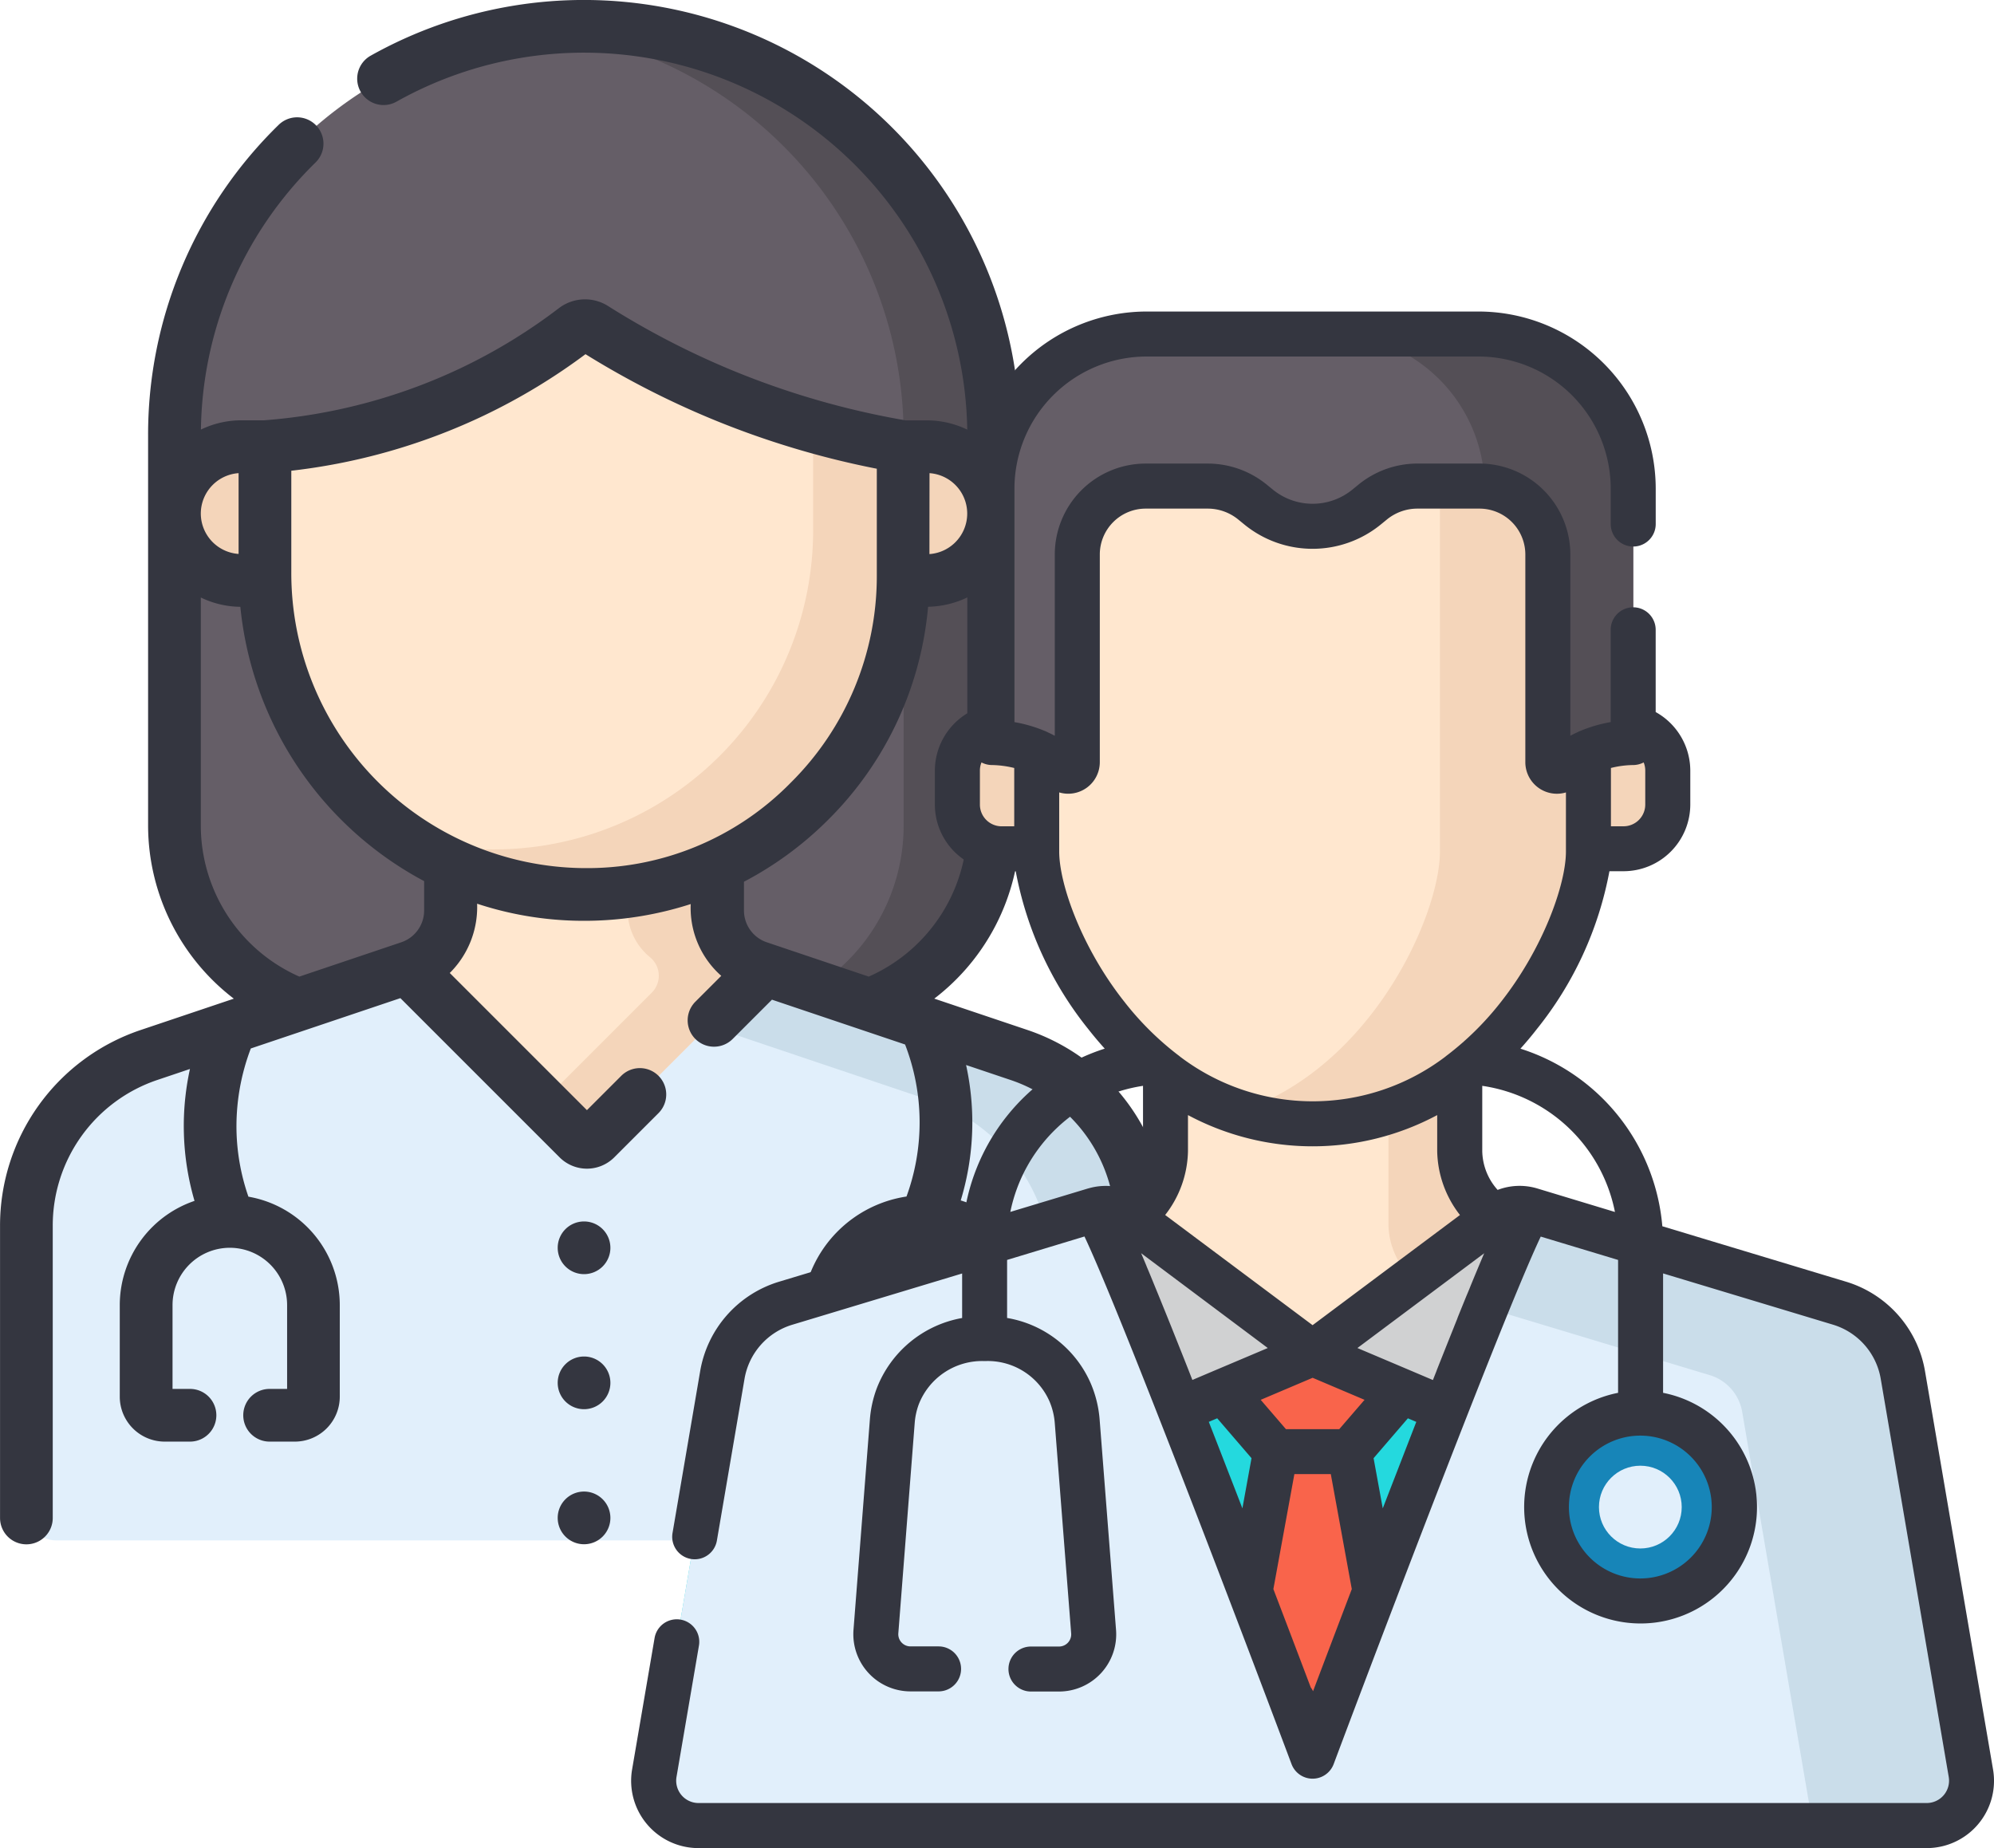<svg xmlns="http://www.w3.org/2000/svg" width="103.69" height="96.105" viewBox="0 0 103.69 96.105">
  <g id="Group_4310" data-name="Group 4310" transform="translate(-1597.13 -6304.37)">
    <g id="doctor" transform="translate(1597.331 6304.57)">
      <g id="Group_444" data-name="Group 444" transform="translate(1.171 1.17)">
        <path id="Path_541" data-name="Path 541" d="M152.19,59H129.445a9.928,9.928,0,0,1-9.928-9.928V28.8a21.3,21.3,0,0,1,42.6,0V49.074A9.928,9.928,0,0,1,152.19,59Z" transform="translate(-111.818 -7.5)" fill="#655e67"/>
        <path id="Path_542" data-name="Path 542" d="M243.341,7.5A21.558,21.558,0,0,0,241,7.629,21.3,21.3,0,0,1,259.959,28.8V49.074A9.928,9.928,0,0,1,250.031,59h4.682a9.928,9.928,0,0,0,9.928-9.928V28.8a21.3,21.3,0,0,0-21.3-21.3Z" transform="translate(-214.341 -7.5)" fill="#544f56"/>
        <g id="Group_440" data-name="Group 440" transform="translate(0 40.889)">
          <g id="Group_439" data-name="Group 439">
            <path id="Path_543" data-name="Path 543" d="M128.181,305.785V290.976A9.364,9.364,0,0,0,121.8,282.1l-3.426-1.153-1.466,1.848-1.566-2.868-7.093-2.387a3.122,3.122,0,0,1-2.126-2.958V269.5H92.237v5.083a3.121,3.121,0,0,1-2.126,2.958L76.56,282.1a9.364,9.364,0,0,0-6.378,8.875v14.809a1.561,1.561,0,0,0,1.561,1.561h54.878A1.561,1.561,0,0,0,128.181,305.785Z" transform="translate(-70.182 -269.5)" fill="#e1effb"/>
            <g id="Group_438" data-name="Group 438" transform="translate(22.055)">
              <path id="Path_544" data-name="Path 544" d="M241.067,282.1l-3.426-1.153-1.466,1.848-1.566-2.868-7.093-2.387a3.122,3.122,0,0,1-2.126-2.958V269.5H211.5v2.341h9.208v5.083a3.121,3.121,0,0,0,2.126,2.958l13.551,4.56a9.364,9.364,0,0,1,6.378,8.875v14.029h3.121a1.561,1.561,0,0,0,1.561-1.561V290.976A9.364,9.364,0,0,0,241.067,282.1Z" transform="translate(-211.5 -269.5)" fill="#caddea"/>
            </g>
            <path id="Path_545" data-name="Path 545" d="M197.2,277.576l8.89,8.89a.624.624,0,0,0,.883,0l8.812-8.812-.338-.114a3.121,3.121,0,0,1-2.126-2.958V269.5h-13.89v5.083a3.121,3.121,0,0,1-2.126,2.958Z" transform="translate(-177.381 -269.5)" fill="#ffe7cf"/>
            <path id="Path_546" data-name="Path 546" d="M253.256,277.541a3.121,3.121,0,0,1-2.126-2.958V269.5h-4.682v5.083a3.177,3.177,0,0,0,1.182,2.449,1.243,1.243,0,0,1,.07,1.836l-5.7,5.7,1.9,1.9a.624.624,0,0,0,.883,0l8.812-8.812Z" transform="translate(-215.185 -269.5)" fill="#f4d5ba"/>
            <circle id="Ellipse_257" data-name="Ellipse 257" cx="5.04" cy="5.04" r="5.04" transform="translate(41.69 21.257)" fill="#1785b8"/>
            <circle id="Ellipse_260" data-name="Ellipse 260" cx="1.919" cy="1.919" r="1.919" transform="translate(44.811 24.378)" fill="#f1eff1"/>
          </g>
        </g>
        <path id="Path_547" data-name="Path 547" d="M363.557,154.527h-1.231v-6.951h1.231a3.476,3.476,0,1,1,0,6.951Z" transform="translate(-316.733 -125.715)" fill="#f4d5ba"/>
        <g id="Group_443" data-name="Group 443" transform="translate(12.406 15.567)">
          <g id="Group_441" data-name="Group 441">
            <path id="Path_548" data-name="Path 548" d="M182.862,113.541v6.687a16.594,16.594,0,1,1-33.188-.18v-6.507a30.46,30.46,0,0,0,10.8-2.862,30.115,30.115,0,0,0,5.32-3.254.861.861,0,0,1,.985-.045,43.756,43.756,0,0,0,16.085,6.161Z" transform="translate(-149.674 -107.247)" fill="#ffe7cf"/>
          </g>
          <g id="Group_442" data-name="Group 442" transform="translate(7.014 5.233)">
            <path id="Path_549" data-name="Path 549" d="M216.106,140.778v5.407a16.594,16.594,0,0,1-16.652,16.594,16.372,16.372,0,0,1-4.84-.746,16.358,16.358,0,0,0,9.522,3.087,16.594,16.594,0,0,0,16.652-16.594v-6.688A43.916,43.916,0,0,1,216.106,140.778Z" transform="translate(-194.614 -140.778)" fill="#f4d5ba"/>
          </g>
        </g>
        <path id="Path_550" data-name="Path 550" d="M122.993,154.527h1.231v-6.951h-1.231a3.476,3.476,0,1,0,0,6.951Z" transform="translate(-111.818 -125.715)" fill="#f4d5ba"/>
      </g>
      <path id="Path_551" data-name="Path 551" d="M92.851,70.541a1.17,1.17,0,1,0,1.17,1.17A1.171,1.171,0,0,0,92.851,70.541Zm0-7.023a1.17,1.17,0,1,0,1.17,1.17A1.171,1.171,0,0,0,92.851,63.518Zm0,14.046a1.17,1.17,0,1,0,1.17,1.17A1.171,1.171,0,0,0,92.851,77.564Zm22.995-24.013-5.21-1.753a11.158,11.158,0,0,0,4.685-9.053c.007-.015,0-20.274,0-20.274a22.476,22.476,0,0,0-33.47-19.6A1.17,1.17,0,1,0,83,4.912,20.133,20.133,0,0,1,112.981,22.47v.005a4.616,4.616,0,0,0-2.3-.615h-1.125a42.713,42.713,0,0,1-9.131-2.64,42.727,42.727,0,0,1-6.435-3.339,2.041,2.041,0,0,0-2.321.1,29.016,29.016,0,0,1-5.113,3.128,29.161,29.161,0,0,1-10.343,2.748H75.027a4.616,4.616,0,0,0-2.3.615V22.47A19.981,19.981,0,0,1,78.75,8.106a1.17,1.17,0,1,0-1.64-1.67A22.3,22.3,0,0,0,70.381,22.47V42.745A11.157,11.157,0,0,0,75.067,51.8l-5.21,1.753a10.527,10.527,0,0,0-7.175,9.985v15.2a1.17,1.17,0,0,0,2.341,0v-15.2A8.188,8.188,0,0,1,70.6,55.77l2.034-.685a13.668,13.668,0,0,0,.209,7.294,5.529,5.529,0,0,0-3.935,5.287V72.43a2.139,2.139,0,0,0,2.137,2.137H72.36a1.17,1.17,0,0,0,0-2.341H71.252v-4.56a3.182,3.182,0,0,1,3.177-3.179h.005a3.182,3.182,0,0,1,3.176,3.179v4.56H76.5a1.17,1.17,0,0,0,0,2.341h1.312a2.139,2.139,0,0,0,2.137-2.137V67.666a5.528,5.528,0,0,0-4.7-5.458,11.4,11.4,0,0,1-.666-3.435,11.575,11.575,0,0,1,.787-4.61l7.984-2.687,8.378,8.378a1.81,1.81,0,0,0,2.538,0l2.312-2.312a1.17,1.17,0,0,0-1.655-1.655l-1.926,1.926-7.419-7.419a4.63,4.63,0,0,0,1.489-3.885,17.5,17.5,0,0,0,5.712.975,17.806,17.806,0,0,0,5.837-.956,4.509,4.509,0,0,0,1.662,4.005l-1.5,1.5a1.17,1.17,0,1,0,1.655,1.655l2.132-2.132,7.128,2.4a11.435,11.435,0,0,1,.068,8.247,6.208,6.208,0,1,0,2.422.159,13.735,13.735,0,0,0,.254-7.483l2.652.892a8.188,8.188,0,0,1,5.581,7.766v15.2a1.17,1.17,0,1,0,2.341,0v-15.2A10.527,10.527,0,0,0,115.846,53.551ZM110.616,24.2h.06a2.308,2.308,0,0,1,2.3,2.3v.018a2.312,2.312,0,0,1-2.365,2.3ZM72.722,26.5a2.311,2.311,0,0,1,2.365-2.3v4.61a2.31,2.31,0,0,1-2.365-2.3ZM84.736,47.143a1.947,1.947,0,0,1-1.328,1.848L78.037,50.8a8.8,8.8,0,0,1-5.315-8.053V30.539a4.627,4.627,0,0,0,2.438.615A18,18,0,0,0,84.736,45.5Zm8.061-2a15.543,15.543,0,0,1-15.369-15.6V24.1a31.427,31.427,0,0,0,10.131-2.872,31.344,31.344,0,0,0,5.357-3.252,45.079,45.079,0,0,0,6.607,3.408,45.044,45.044,0,0,0,8.752,2.626v5.71a15.32,15.32,0,0,1-4.536,10.925A15,15,0,0,1,92.8,45.142ZM107.665,50.8l-5.371-1.808a1.946,1.946,0,0,1-1.327-1.848V45.53a17.807,17.807,0,0,0,4.424-3.228,17.628,17.628,0,0,0,5.167-11.149,4.738,4.738,0,0,0,2.423-.615V42.745A8.8,8.8,0,0,1,107.665,50.8Zm6.785,17.559a3.869,3.869,0,1,1-3.874-3.869h.007A3.873,3.873,0,0,1,114.451,68.356Z" transform="translate(-62.681 0)" fill="#343640" stroke="#343640" stroke-width="0.4"/>
    </g>
    <g id="doctor-2" data-name="doctor" transform="translate(1601 6320.57)">
      <g id="Group_4307" data-name="Group 4307" transform="translate(45.916 21.562)">
        <path id="Path_2370" data-name="Path 2370" d="M142.619,142.541v-4.378h-2.671a2.3,2.3,0,0,0-2.3,2.3v1.779a2.3,2.3,0,0,0,2.3,2.3h2.671Z" transform="translate(-137.649 -138.163)" fill="#f4d5ba"/>
        <path id="Path_2371" data-name="Path 2371" d="M345.177,138.163h-2.671v6.377h2.671a2.3,2.3,0,0,0,2.3-2.3v-1.779A2.3,2.3,0,0,0,345.177,138.163Z" transform="translate(-310.535 -138.163)" fill="#f4d5ba"/>
      </g>
      <path id="Path_2372" data-name="Path 2372" d="M187.662,253.139,195.9,245.4l-3.271-.608a3.9,3.9,0,0,1-2.715-3.759v-7.176h-15.3v7.176a3.9,3.9,0,0,1-2.715,3.759l-3.271.608,8.239,7.738A7.882,7.882,0,0,0,187.662,253.139Z" transform="translate(-117.879 -197.36)" fill="#ffe7cf"/>
      <path id="Path_2373" data-name="Path 2373" d="M281.276,233.856v10.882a3.9,3.9,0,0,0,2.715,3.759l2.819.807,4.157-3.9-3.271-.608a3.9,3.9,0,0,1-2.715-3.759v-7.176h-3.705Z" transform="translate(-212.945 -197.359)" fill="#f4d5ba"/>
      <path id="Path_2374" data-name="Path 2374" d="M80.263,299.238l-9.55,7.138-9.55-7.138a2.014,2.014,0,0,0-1.787-.315l-16.045,4.841a4.754,4.754,0,0,0-3.313,3.751L36.482,328.21a2.332,2.332,0,0,0,2.3,2.724h63.864a2.332,2.332,0,0,0,2.3-2.724l-3.535-20.695a4.754,4.754,0,0,0-3.313-3.751L82.05,298.923A2.013,2.013,0,0,0,80.263,299.238Z" transform="translate(-6.326 -252.199)" fill="#24d9de"/>
      <g id="Group_4308" data-name="Group 4308" transform="translate(50.288 46.638)">
        <path id="Path_2375" data-name="Path 2375" d="M168.426,298.923l-2.76.833,6.092,8.524a1.76,1.76,0,0,0,2.12.6l5.886-2.5h0l-9.55-7.138A2.013,2.013,0,0,0,168.426,298.923Z" transform="translate(-165.666 -298.837)" fill="#d0d1d2"/>
        <path id="Path_2376" data-name="Path 2376" d="M261.886,308.878a1.76,1.76,0,0,0,2.12-.6l6.092-8.524-.015,0-2.746-.828a2.014,2.014,0,0,0-1.787.315L256,306.378h0Z" transform="translate(-241.902 -298.839)" fill="#d0d1d2"/>
      </g>
      <g id="Group_4309" data-name="Group 4309" transform="translate(58.912 54.177)">
        <path id="Path_2377" data-name="Path 2377" d="M230.968,347.145l-4.629,1.966,2.706,3.146h3.846l2.706-3.146Z" transform="translate(-225.494 -347.145)" fill="#f9644b"/>
        <path id="Path_2378" data-name="Path 2378" d="M228.319,379.9h-3.846l-3.552,19.446h10.949Z" transform="translate(-220.922 -374.79)" fill="#f9644b"/>
      </g>
      <path id="Path_2379" data-name="Path 2379" d="M188.24,32.333c-2.3-1.983-5.54-1.854-9.817-1.9-4.276.048-7.514-.081-9.817,1.9A13.374,13.374,0,0,0,164.077,42.5V53.763c0,3.876,4.872,14.159,14.346,14.159s14.346-10.282,14.346-14.159V42.5A13.375,13.375,0,0,0,188.24,32.333Z" transform="translate(-114.037 -25.682)" fill="#ffe7cf"/>
      <path id="Path_2380" data-name="Path 2380" d="M244.937,34.473a7.021,7.021,0,0,0-3.194-1.506c0,.006,0,.011,0,.017V55.9c0,3.309-3.552,11.286-10.485,13.55a12.371,12.371,0,0,0,3.861.609c9.474,0,14.346-10.282,14.346-14.159V44.635A13.376,13.376,0,0,0,244.937,34.473Z" transform="translate(-170.734 -27.822)" fill="#f4d5ba"/>
      <path id="Path_2381" data-name="Path 2381" d="M70.712,327.783s-10.726-28.586-11.338-28.4l-16.045,4.841a4.754,4.754,0,0,0-3.313,3.751l-3.535,20.695a2.332,2.332,0,0,0,2.3,2.724h63.864a2.332,2.332,0,0,0,2.3-2.724l-3.535-20.695a4.754,4.754,0,0,0-3.313-3.751L82.05,299.382C81.438,299.2,70.712,327.783,70.712,327.783Z" transform="translate(-6.326 -252.658)" fill="#e1effb"/>
      <path id="Path_2382" data-name="Path 2382" d="M338.981,328.67l-3.535-20.695a4.754,4.754,0,0,0-3.313-3.751l-16.045-4.841c-.166-.05-1.08,2.026-2.323,5.075l11.637,3.511a2.422,2.422,0,0,1,1.688,1.911l3.675,21.514h5.917A2.332,2.332,0,0,0,338.981,328.67Z" transform="translate(-240.364 -252.659)" fill="#caddea"/>
      <path id="Path_2383" data-name="Path 2383" d="M174.475,7.5H157.214a8.042,8.042,0,0,0-8.042,8.042v13.2a5.552,5.552,0,0,1,3.637,1.358.471.471,0,0,0,.8-.338v-10.8a3.555,3.555,0,0,1,3.555-3.555h3.23a3.672,3.672,0,0,1,2.324.829l.317.259a4.439,4.439,0,0,0,5.619,0l.317-.259a3.672,3.672,0,0,1,2.324-.829h3.23a3.555,3.555,0,0,1,3.555,3.555v10.8a.471.471,0,0,0,.8.338,5.552,5.552,0,0,1,3.637-1.358v-13.2A8.042,8.042,0,0,0,174.475,7.5Z" transform="translate(-101.458 -6.327)" fill="#655e67"/>
      <path id="Path_2384" data-name="Path 2384" d="M269.539,7.5h-7.723a8.04,8.04,0,0,1,8.039,7.918,3.554,3.554,0,0,1,3.288,3.544v10.8a.471.471,0,0,0,.8.338,5.552,5.552,0,0,1,3.637-1.358v-13.2A8.041,8.041,0,0,0,269.539,7.5Z" transform="translate(-196.522 -6.327)" fill="#544f56"/>
      <circle id="Ellipse_503" data-name="Ellipse 503" cx="4.885" cy="4.885" r="4.885" transform="translate(76.544 57.287)" fill="#1785b8"/>
      <circle id="Ellipse_504" data-name="Ellipse 504" cx="2.152" cy="2.152" r="2.152" transform="translate(79.277 60.02)" fill="#e1effb"/>
      <path id="Path_2385" data-name="Path 2385" d="M99.77,75.814,96.235,55.119a5.891,5.891,0,0,0-4.128-4.674l-9.534-2.877a10.634,10.634,0,0,0-7.379-9.235c.3-.335.582-.669.838-1a18.506,18.506,0,0,0,3.79-8.228h.736a3.473,3.473,0,0,0,3.469-3.469V23.862a3.493,3.493,0,0,0-1.8-3.034V16.551a1.17,1.17,0,1,0-2.34,0v4.8a7.212,7.212,0,0,0-1.556.45,1.175,1.175,0,0,0-.165.074c-.126.057-.251.118-.377.186v-9.43a4.73,4.73,0,0,0-4.725-4.725h-3.23A4.854,4.854,0,0,0,66.773,9l-.317.259a3.269,3.269,0,0,1-4.138,0L62,9a4.855,4.855,0,0,0-3.065-1.093h-3.23a4.73,4.73,0,0,0-4.725,4.725v9.43c-.125-.068-.251-.128-.377-.186a1.173,1.173,0,0,0-.165-.074,7.215,7.215,0,0,0-1.556-.45V9.212A6.879,6.879,0,0,1,55.756,2.34H73.017a6.879,6.879,0,0,1,6.872,6.872v1.839a1.17,1.17,0,1,0,2.34,0V9.212A9.222,9.222,0,0,0,73.017,0H55.756a9.222,9.222,0,0,0-9.212,9.212V20.828a3.493,3.493,0,0,0-1.8,3.034V25.64a3.473,3.473,0,0,0,3.469,3.469h.736a18.5,18.5,0,0,0,3.79,8.228c.256.326.536.66.838.994A10.673,10.673,0,0,0,46.2,47.568l-9.535,2.877a5.89,5.89,0,0,0-4.128,4.674l-1.435,8.4a1.17,1.17,0,0,0,2.307.394l1.435-8.4a3.563,3.563,0,0,1,2.5-2.828l8.818-2.661v2.315a5.854,5.854,0,0,0-4.45,3.684,5.934,5.934,0,0,0-.347,1.589l-.852,10.939a2.974,2.974,0,0,0,2.965,3.205h1.459a1.17,1.17,0,1,0,0-2.34H43.476a.634.634,0,0,1-.632-.683l.852-10.94a3.593,3.593,0,0,1,.21-.962,3.538,3.538,0,0,1,3.312-2.255h.22a3.506,3.506,0,0,1,3.267,2.1,3.589,3.589,0,0,1,.274,1.124l.853,10.94a.634.634,0,0,1-.632.683H49.741a1.17,1.17,0,1,0,0,2.34H51.2a2.974,2.974,0,0,0,2.965-3.205l-.853-10.94a5.926,5.926,0,0,0-.452-1.855,5.793,5.793,0,0,0-4.36-3.426V49.319L52.523,48.1c.366.771,1.091,2.436,2.528,6.027C56.5,57.755,58.3,62.4,60.024,66.913a1.188,1.188,0,0,0,.042.111c1.152,3.014,2.269,5.966,3.225,8.512a1.17,1.17,0,0,0,2.191,0c.955-2.546,2.073-5.5,3.225-8.512a1.163,1.163,0,0,0,.042-.111c1.725-4.512,3.523-9.152,4.971-12.774,1.438-3.6,2.164-5.262,2.53-6.034l4.022,1.214V56.23a6.054,6.054,0,1,0,2.34,0v-6.21l8.819,2.661a3.563,3.563,0,0,1,2.5,2.828l3.535,20.695a1.162,1.162,0,0,1-1.145,1.357H32.454a1.162,1.162,0,0,1-1.145-1.357l1.167-6.83a1.17,1.17,0,0,0-2.307-.394L29,75.814a3.5,3.5,0,0,0,3.452,4.091H96.318a3.5,3.5,0,0,0,3.452-4.092ZM79.9,23.736a5.022,5.022,0,0,1,1.13-.152,1.2,1.2,0,0,0,.572-.136,1.108,1.108,0,0,1,.083.414V25.64a1.131,1.131,0,0,1-1.129,1.129H79.9V23.736ZM48.87,26.77h-.655a1.131,1.131,0,0,1-1.129-1.129V23.862a1.11,1.11,0,0,1,.083-.414,1.193,1.193,0,0,0,.572.136,5.217,5.217,0,0,1,1.13.153V26.77Zm2.34,1.312V25.007a1.642,1.642,0,0,0,2.111-1.574v-10.8a2.387,2.387,0,0,1,2.384-2.384h3.23a2.508,2.508,0,0,1,1.583.565l.317.259a5.61,5.61,0,0,0,7.1,0l.317-.259a2.508,2.508,0,0,1,1.583-.565h3.23a2.387,2.387,0,0,1,2.384,2.384v10.8a1.642,1.642,0,0,0,2.111,1.575v3.073c0,1.708-1.181,5.026-3.37,7.81a15.427,15.427,0,0,1-2.8,2.779,1.172,1.172,0,0,0-.1.079,11.406,11.406,0,0,1-13.794,0,1.188,1.188,0,0,0-.1-.079,15.439,15.439,0,0,1-2.8-2.779C52.392,33.108,51.21,29.79,51.21,28.082Zm20.842,18.9-7.666,5.73-7.666-5.73a5.549,5.549,0,0,0,1.186-3.313V41.787a13.742,13.742,0,0,0,12.96,0v1.886A5.549,5.549,0,0,0,72.052,46.986ZM54.768,45.68a3.2,3.2,0,0,0-1.973-.1l-.084.022-4.043,1.22a8.313,8.313,0,0,1,6.9-6.556v3.406A3.094,3.094,0,0,1,54.768,45.68Zm3.176,9.393-.006-.016-.176-.444-.031-.079-.169-.425-.012-.029q-.26-.654-.5-1.255l-.035-.087-.137-.34-.049-.122-.13-.321-.038-.093-.227-.56-.06-.148-.086-.209-.091-.222-.034-.083-.026-.064q-.2-.493-.385-.929l0-.007-.189-.451-.093-.22L62.056,53.9,59.3,55.066l-.015.006-1.15.489Zm2.792,7.165q-.347-.9-.7-1.806-.547-1.414-1.047-2.692l.437-.186,1.784,2.074Zm3.674,9.51a1.165,1.165,0,0,0-.12-.2c-.529-1.4-1.2-3.166-1.943-5.112l1.092-5.981h1.894l1.092,5.981C65.648,68.479,64.949,70.322,64.409,71.749Zm1.363-13.629H63l-1.312-1.525,2.7-1.146,2.7,1.146Zm2.962,2.314q-.35.9-.7,1.806l-.477-2.61,1.784-2.074.437.186Q69.281,59.021,68.735,60.433Zm4.482-11.244-.179.427-.024.057-.187.448-.013.031-.169.41-.032.077-.039.1-.078.19-.1.237-.032.078-.251.617-.04.1-.129.318L71.9,52.4l-.135.336-.039.1q-.238.593-.494,1.237l-.017.042-.168.422-.032.08-.177.447,0,.008-.195.493-1.151-.489-.012-.005L66.717,53.9l6.593-4.928ZM76.062,45.6h0a3.2,3.2,0,0,0-2.053.078,3.093,3.093,0,0,1-.8-2.007V40.266a8.248,8.248,0,0,1,6.9,6.559Zm9.081,16.569a3.714,3.714,0,1,1-3.714-3.714A3.719,3.719,0,0,1,85.143,62.172Z" fill="#343640"/>
    </g>
  </g>
</svg>
